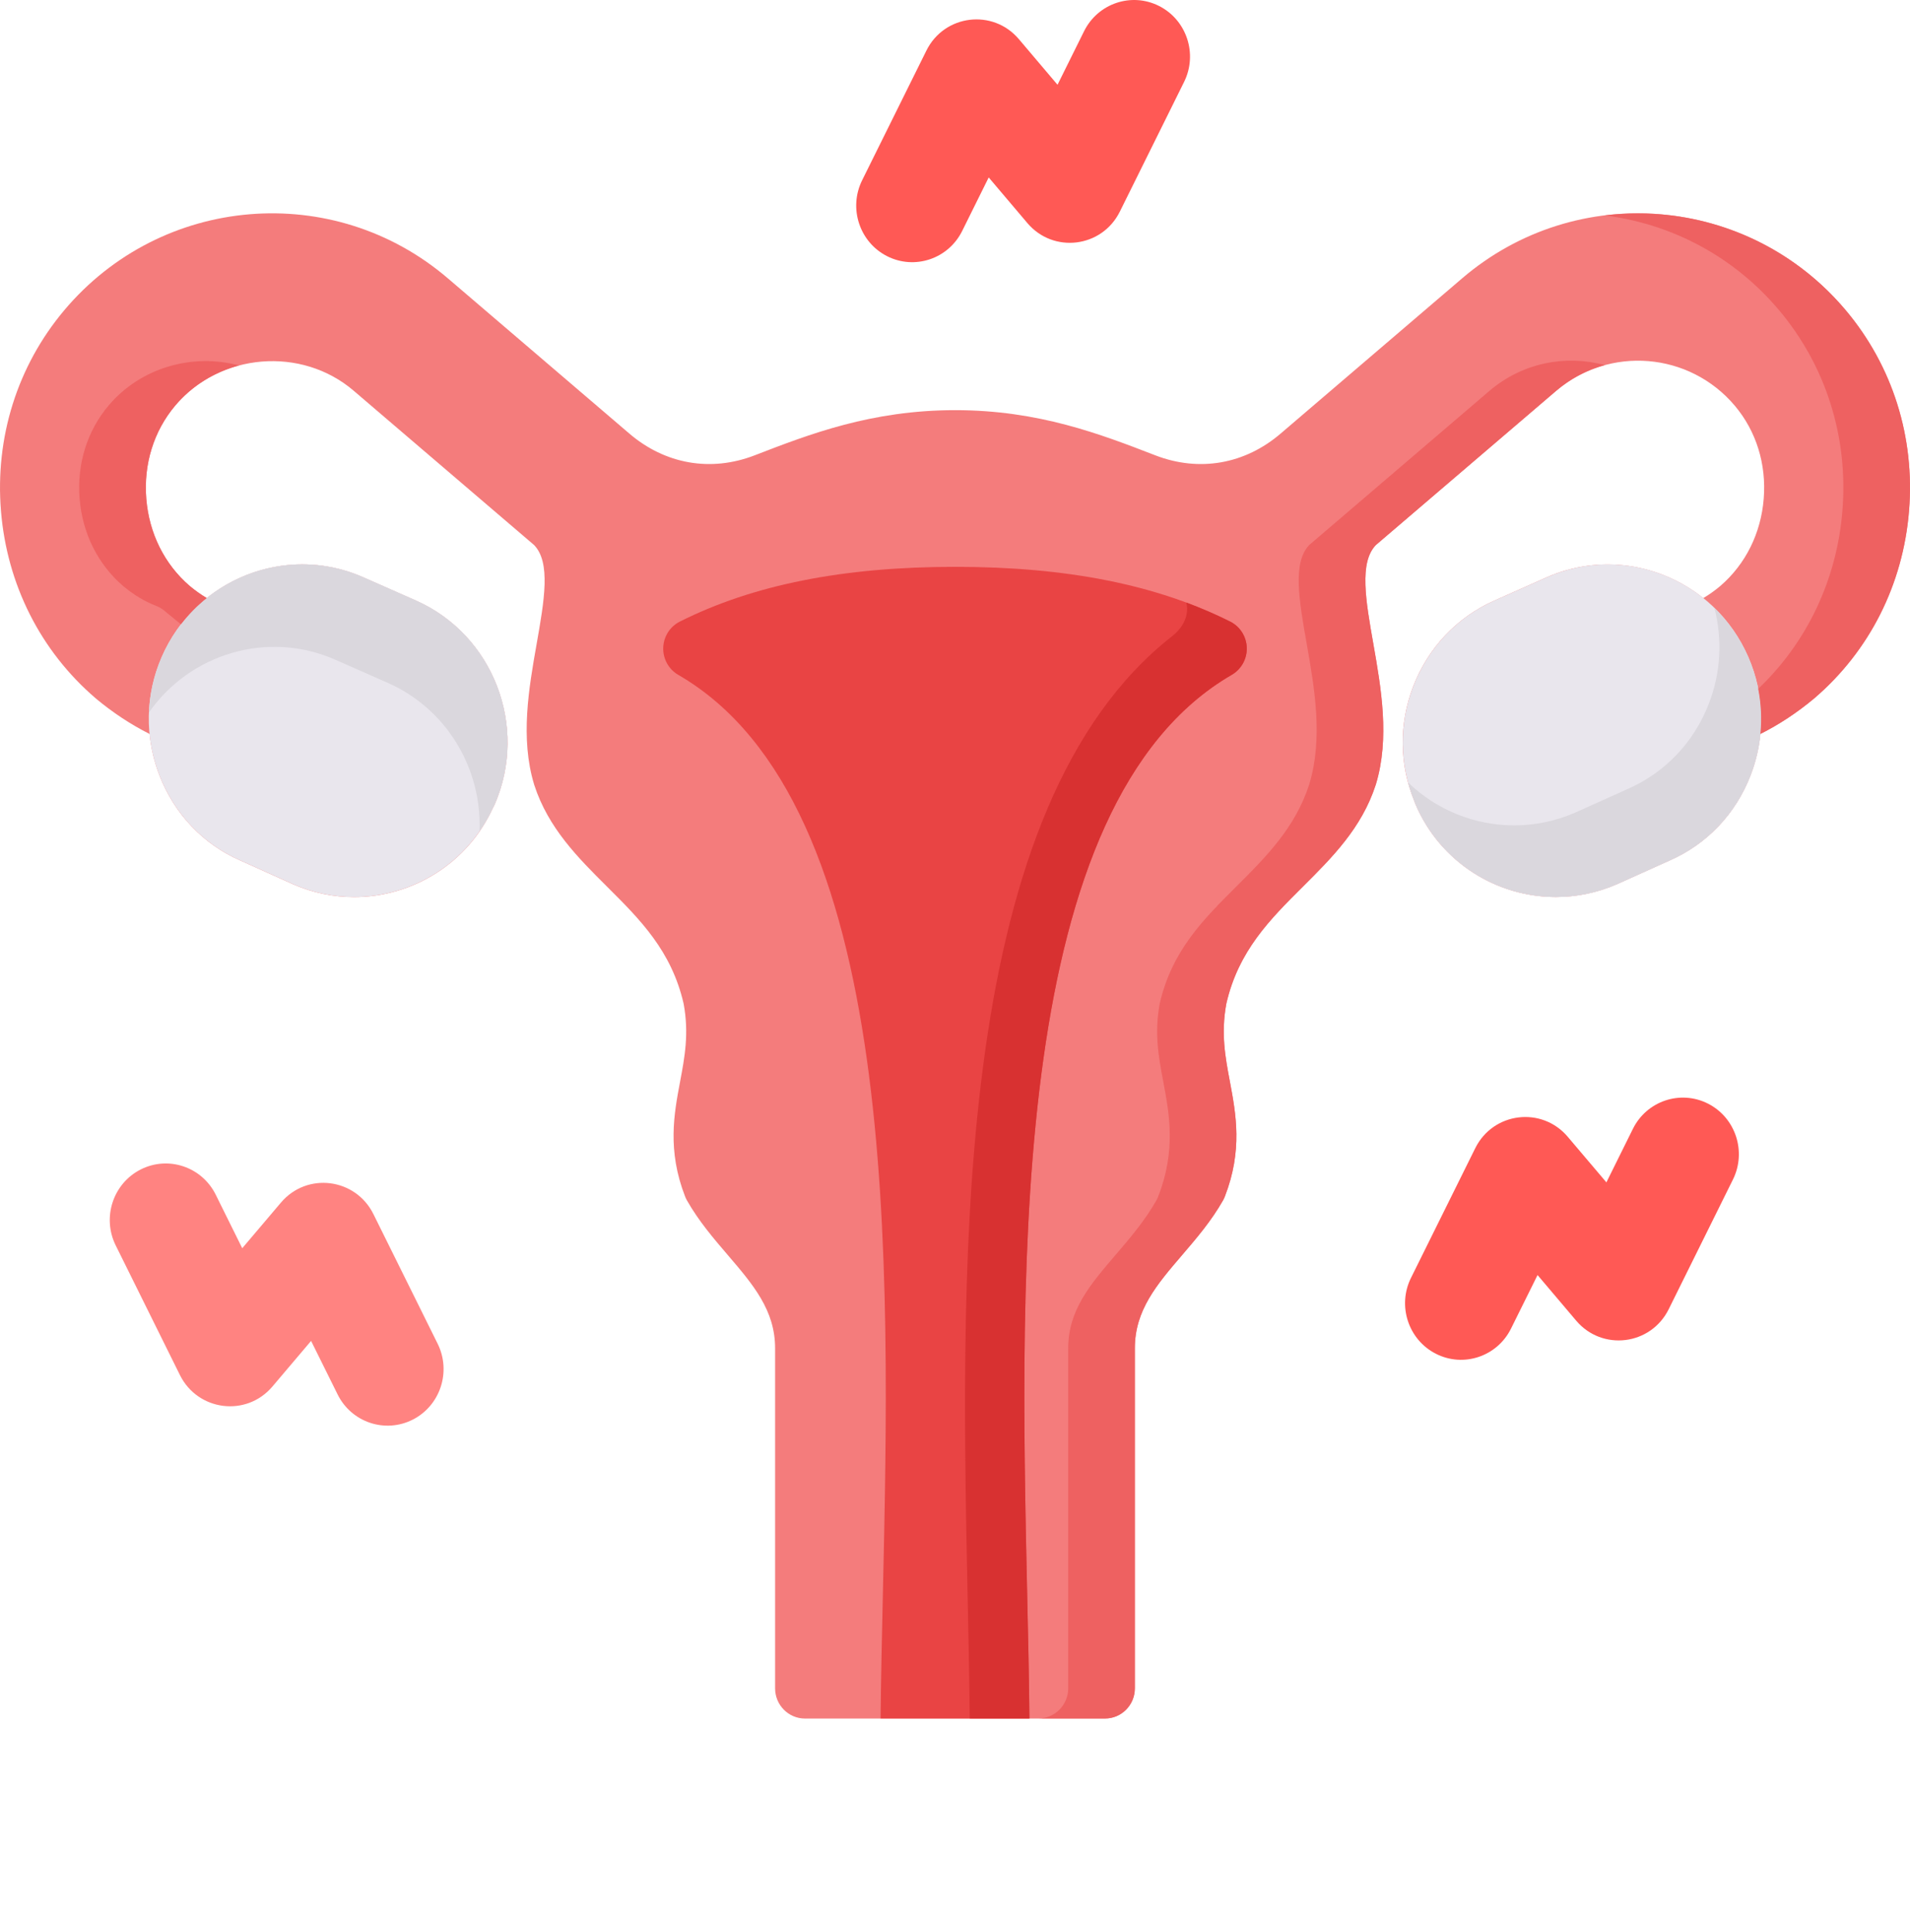 <svg width="87" height="88" viewBox="0 0 87 88" fill="none" xmlns="http://www.w3.org/2000/svg">
<g clip-path="url(#clip0_2_572)">
<path d="M84.081 14.142C79.653 8.869 71.807 8.216 66.594 12.684L58.343 19.742C56.708 21.149 54.623 21.514 52.625 20.742C50.132 19.778 47.306 18.684 43.51 18.684C39.694 18.684 36.868 19.778 34.375 20.742C32.377 21.514 30.292 21.149 28.654 19.74L20.408 12.686C15.193 8.216 7.347 8.869 2.919 14.142C0.792 16.677 -0.229 19.92 0.044 23.274C0.318 26.63 1.85 29.664 4.362 31.814C4.367 31.817 4.37 31.821 4.375 31.826C5.144 32.467 5.961 33.005 6.814 33.435C6.877 34.074 7.026 34.71 7.266 35.327C7.947 37.084 9.261 38.462 10.95 39.2L13.351 40.281C14.258 40.678 15.201 40.865 16.131 40.865C18.776 40.865 21.298 39.344 22.459 36.79C22.489 36.738 22.516 36.685 22.54 36.63C24.071 33.079 22.462 28.92 18.948 27.359L16.562 26.305C14.117 25.219 11.38 25.673 9.417 27.246C9.155 27.091 8.899 26.909 8.641 26.694C7.49 25.704 6.788 24.291 6.663 22.715C6.537 21.142 7.004 19.64 7.978 18.482C10.01 16.069 13.738 15.759 16.12 17.808L24.328 24.829C25.096 25.623 24.793 27.349 24.442 29.343C24.088 31.348 23.689 33.624 24.328 35.733C24.331 35.741 24.333 35.75 24.336 35.759C24.973 37.723 26.331 39.076 27.645 40.384C29.159 41.891 30.588 43.316 31.14 45.726C31.39 47.085 31.189 48.149 30.977 49.277C30.701 50.741 30.389 52.401 31.206 54.505C31.23 54.569 31.259 54.629 31.293 54.687C31.825 55.624 32.499 56.411 33.15 57.171C34.307 58.522 35.306 59.687 35.306 61.421V76.911C35.306 77.67 35.915 78.286 36.666 78.286H50.333C51.084 78.286 51.692 77.67 51.692 76.911V61.421C51.692 59.687 52.691 58.52 53.848 57.171C54.499 56.409 55.174 55.624 55.706 54.687C55.739 54.629 55.768 54.569 55.792 54.505C56.609 52.403 56.297 50.743 56.022 49.277C55.809 48.151 55.61 47.087 55.858 45.726C56.411 43.316 57.84 41.891 59.354 40.384C60.667 39.076 62.025 37.723 62.662 35.759C62.666 35.75 62.667 35.741 62.671 35.733C63.309 33.624 62.91 31.35 62.557 29.343C62.207 27.349 61.903 25.623 62.671 24.829L70.878 17.81C73.306 15.735 76.959 16.036 79.02 18.482C79.996 19.64 80.463 21.142 80.337 22.715C80.212 24.291 79.51 25.704 78.359 26.694C78.103 26.909 77.845 27.091 77.583 27.246C75.62 25.675 72.883 25.221 70.436 26.305L68.069 27.359C66.36 28.119 65.046 29.511 64.368 31.278C63.714 32.986 63.736 34.836 64.426 36.503C64.441 36.551 64.458 36.599 64.479 36.645C65.609 39.284 68.171 40.862 70.869 40.862C71.802 40.862 72.752 40.672 73.663 40.274L76.038 39.205C77.741 38.461 79.055 37.084 79.736 35.325C79.975 34.708 80.123 34.074 80.188 33.433C81.043 33.003 81.858 32.465 82.626 31.824C82.631 31.821 82.635 31.817 82.64 31.812C85.151 29.662 86.684 26.629 86.957 23.272C87.229 19.92 86.208 16.677 84.081 14.142Z" fill="#F47C7C"/>
<path d="M62.671 24.826L70.878 17.806C71.544 17.237 72.302 16.847 73.095 16.632C71.321 16.149 69.347 16.522 67.843 17.806L59.636 24.826C58.868 25.62 59.17 27.345 59.522 29.339C59.875 31.345 60.275 33.62 59.636 35.729C59.632 35.738 59.631 35.747 59.627 35.755C58.99 37.72 57.632 39.072 56.319 40.38C54.805 41.888 53.376 43.312 52.824 45.722C52.574 47.082 52.774 48.146 52.987 49.273C53.262 50.737 53.575 52.398 52.757 54.502C52.733 54.565 52.705 54.625 52.671 54.684C52.139 55.62 51.464 56.408 50.813 57.167C49.656 58.518 48.657 59.684 48.657 61.418V76.907C48.657 77.667 48.049 78.282 47.298 78.282H50.333C51.084 78.282 51.692 77.667 51.692 76.907V61.418C51.692 59.684 52.691 58.517 53.848 57.167C54.499 56.406 55.174 55.62 55.706 54.684C55.739 54.625 55.768 54.565 55.792 54.502C56.609 52.4 56.297 50.739 56.022 49.273C55.809 48.147 55.61 47.083 55.858 45.722C56.411 43.312 57.84 41.888 59.354 40.38C60.667 39.072 62.025 37.72 62.662 35.755C62.666 35.747 62.667 35.738 62.671 35.729C63.309 33.62 62.91 31.347 62.557 29.339C62.205 27.345 61.903 25.621 62.671 24.826Z" fill="#EE6161"/>
<path d="M18.948 27.356L16.562 26.302C13.041 24.738 8.918 26.364 7.366 29.927C6.617 31.649 6.581 33.566 7.264 35.325C7.946 37.082 9.259 38.461 10.948 39.198L13.349 40.279C14.256 40.676 15.2 40.863 16.129 40.863C18.775 40.863 21.296 39.342 22.457 36.788C22.488 36.737 22.515 36.683 22.538 36.628C24.071 33.074 22.462 28.916 18.948 27.356Z" fill="#E9E6ED"/>
<path d="M18.948 27.356L16.562 26.302C13.042 24.738 8.918 26.364 7.366 29.927C7.013 30.738 6.821 31.594 6.785 32.455C8.659 29.77 12.209 28.691 15.293 30.061L17.679 31.114C20.381 32.314 21.954 35.05 21.843 37.864C22.075 37.529 22.284 37.171 22.459 36.786C22.489 36.735 22.516 36.682 22.54 36.627C24.071 33.074 22.462 28.916 18.948 27.356Z" fill="#DAD7DD"/>
<path d="M7.475 27.811L8.241 28.44C8.588 27.99 8.984 27.588 9.417 27.242C9.155 27.087 8.899 26.905 8.641 26.691C7.49 25.701 6.788 24.288 6.663 22.712C6.537 21.139 7.004 19.637 7.978 18.478C8.756 17.555 9.782 16.942 10.885 16.648C8.787 16.084 6.418 16.727 4.941 18.478C3.968 19.635 3.5 21.139 3.626 22.712C3.752 24.288 4.454 25.701 5.604 26.691C6.093 27.099 6.585 27.395 7.103 27.595C7.239 27.646 7.364 27.72 7.475 27.811Z" fill="#EE6161"/>
<path d="M79.634 29.927C78.084 26.364 73.959 24.74 70.438 26.304L68.071 27.357C66.361 28.117 65.048 29.509 64.37 31.276C63.716 32.984 63.738 34.834 64.428 36.501C64.443 36.549 64.46 36.597 64.48 36.644C65.61 39.282 68.173 40.86 70.871 40.86C71.804 40.86 72.754 40.671 73.665 40.272L76.04 39.203C77.743 38.459 79.056 37.082 79.738 35.324C80.419 33.566 80.383 31.647 79.634 29.927Z" fill="#E9E6ED"/>
<path d="M79.634 29.927C79.255 29.059 78.723 28.306 78.086 27.686C78.466 29.124 78.385 30.644 77.834 32.063C77.153 33.82 75.84 35.198 74.137 35.943L71.761 37.012C70.849 37.41 69.899 37.599 68.968 37.599C67.168 37.599 65.43 36.895 64.137 35.643C64.215 35.934 64.312 36.221 64.427 36.503C64.443 36.551 64.46 36.599 64.48 36.645C65.61 39.284 68.173 40.862 70.871 40.862C71.804 40.862 72.754 40.672 73.665 40.274L76.04 39.205C77.743 38.461 79.056 37.084 79.737 35.325C80.419 33.566 80.383 31.647 79.634 29.927Z" fill="#DAD7DD"/>
<path d="M84.081 14.142C81.275 10.802 77.099 9.319 73.09 9.814C76.081 10.184 78.947 11.643 81.046 14.142C83.173 16.677 84.195 19.92 83.921 23.274C83.666 26.409 82.31 29.262 80.086 31.378C80.22 32.055 80.254 32.746 80.186 33.433C81.041 33.003 81.856 32.465 82.624 31.824C82.63 31.821 82.633 31.817 82.638 31.812C85.15 29.662 86.682 26.629 86.956 23.272C87.229 19.92 86.208 16.677 84.081 14.142Z" fill="#EE6161"/>
<path d="M56.107 30.742C56.542 30.489 56.805 30.015 56.79 29.508C56.774 29 56.486 28.542 56.035 28.316C52.691 26.637 48.594 25.821 43.51 25.821C38.413 25.821 34.309 26.637 30.965 28.316C30.515 28.542 30.226 29 30.21 29.508C30.195 30.015 30.459 30.489 30.894 30.742C41.024 36.604 40.555 57.49 40.212 72.743C40.168 74.693 40.127 76.551 40.11 78.282H46.888C46.873 76.543 46.832 74.671 46.788 72.713C46.453 57.473 45.995 36.599 56.107 30.742Z" fill="#E94444"/>
<path d="M56.035 28.316C55.398 27.997 54.732 27.708 54.039 27.45C54.056 27.533 54.068 27.619 54.071 27.704C54.086 28.23 53.787 28.671 53.388 28.983C43.5 36.738 43.734 56.703 44.071 72.507C44.114 74.537 44.154 76.478 44.171 78.281H46.89C46.875 76.541 46.834 74.669 46.79 72.712C46.455 57.47 45.996 36.597 56.106 30.738C56.541 30.485 56.805 30.011 56.79 29.504C56.774 29 56.486 28.542 56.035 28.316Z" fill="#D83131"/>
<path d="M52.798 0.274C51.54 -0.364 50.009 0.151 49.378 1.424L48.17 3.861L46.409 1.783C45.228 0.389 43.014 0.656 42.197 2.305L39.271 8.21C38.64 9.483 39.149 11.032 40.407 11.67C41.661 12.306 43.194 11.798 43.827 10.521L45.035 8.083L46.797 10.162C47.978 11.556 50.191 11.289 51.009 9.639L53.934 3.734C54.565 2.461 54.056 0.912 52.798 0.274Z" fill="#FF5955"/>
<path d="M77.798 50.274C76.54 49.636 75.009 50.151 74.378 51.423L73.171 53.861L71.409 51.783C70.228 50.389 68.014 50.656 67.197 52.305L64.271 58.21C63.64 59.483 64.149 61.032 65.407 61.67C66.661 62.306 68.194 61.798 68.827 60.521L70.035 58.083L71.796 60.162C72.978 61.556 75.192 61.289 76.009 59.639L78.934 53.734C79.565 52.461 79.056 50.912 77.798 50.274Z" fill="#FF5955"/>
<path d="M17.008 55.305C16.195 53.665 13.984 53.38 12.796 54.783L11.034 56.861L9.827 54.423C9.196 53.15 7.665 52.636 6.407 53.274C5.149 53.912 4.64 55.461 5.271 56.734L8.196 62.639C9.008 64.276 11.218 64.566 12.409 63.161L14.17 61.083L15.378 63.521C16.012 64.8 17.546 65.305 18.798 64.67C20.056 64.032 20.565 62.483 19.934 61.21L17.008 55.305Z" fill="#FF8381"/>
</g>
<defs>
<clipPath id="clip0_2_572">
<rect width="87" height="88" fill="white"/>
</clipPath>
</defs>
</svg>
